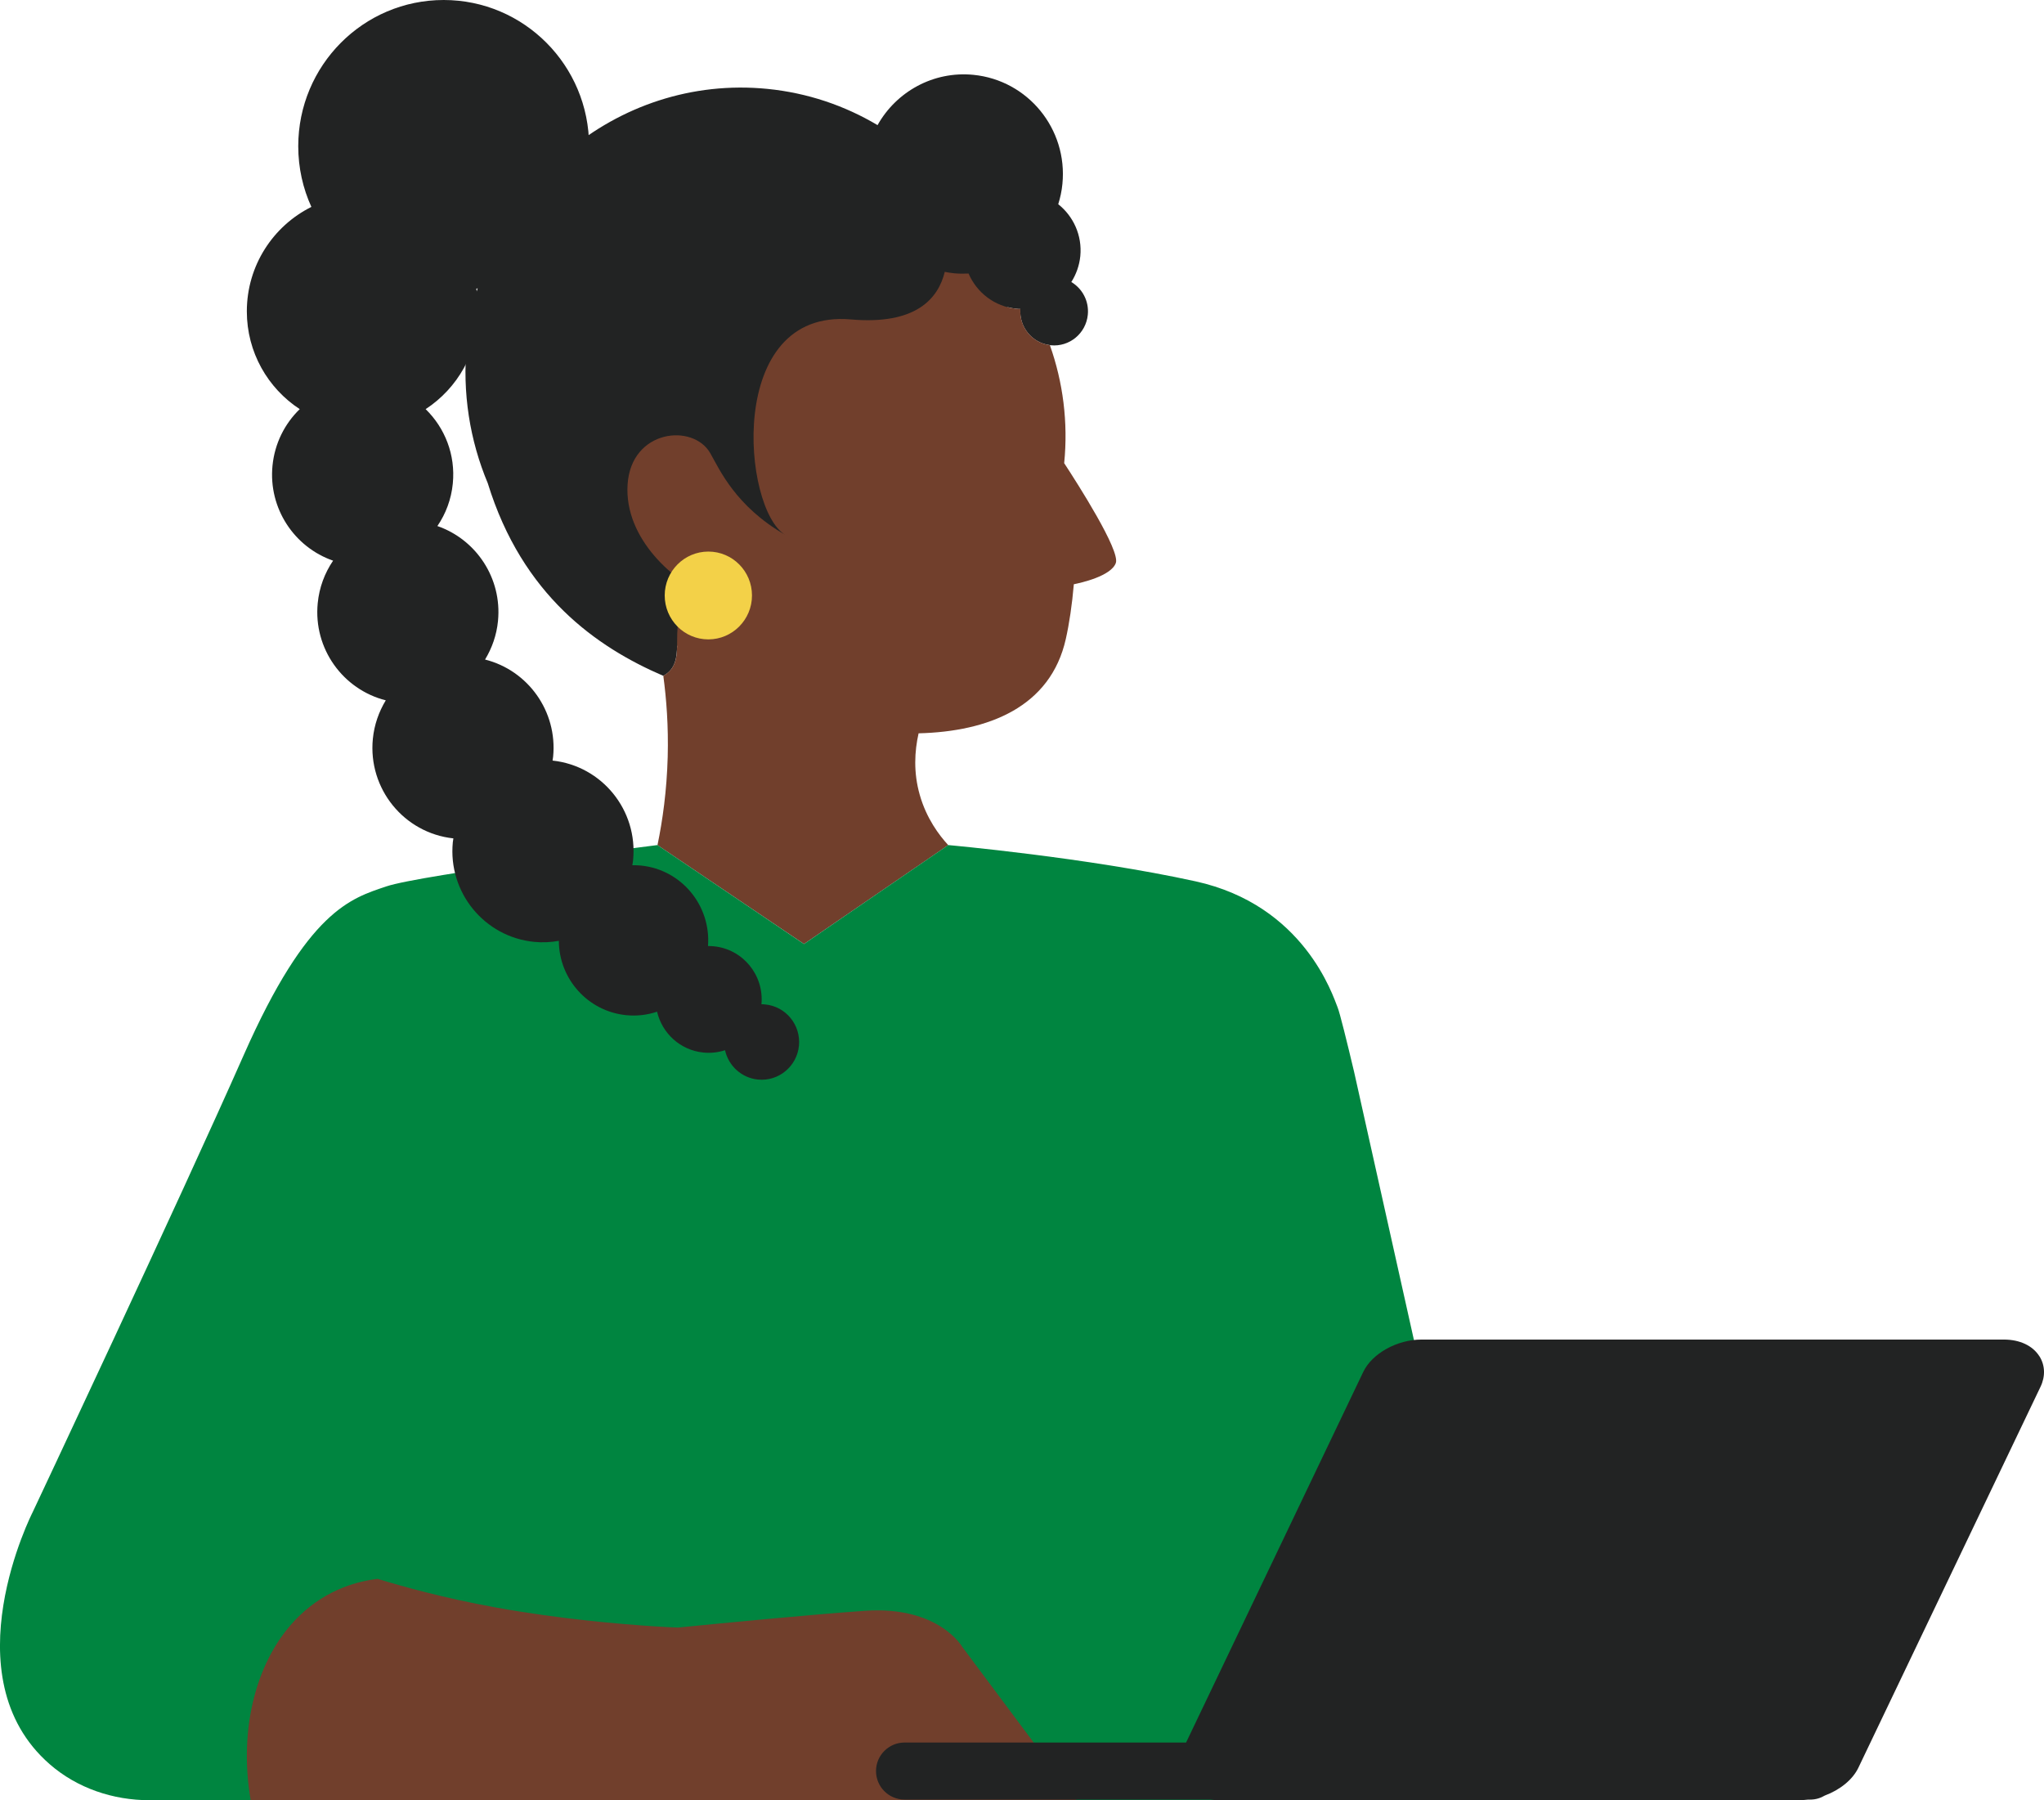 <svg width="159" height="140" viewBox="0 0 159 140" fill="none" xmlns="http://www.w3.org/2000/svg">
<path d="M36.317 26.696C37.498 14.611 47.963 5.753 59.689 6.912C62.818 7.222 65.715 8.214 68.263 9.731C69.718 7.139 72.592 5.511 75.724 5.82C79.965 6.241 83.062 10.033 82.644 14.297C82.593 14.845 82.478 15.373 82.319 15.881C83.495 16.814 84.191 18.307 84.036 19.915C83.96 20.661 83.71 21.344 83.336 21.932C84.191 22.44 84.723 23.413 84.62 24.473C84.477 25.93 83.189 26.994 81.738 26.851C81.714 26.847 81.687 26.847 81.663 26.839C80.279 26.668 79.27 25.43 79.369 24.028C79.27 24.028 79.17 24.028 79.067 24.012C78.829 23.988 78.598 23.945 78.371 23.885C78.86 26.124 79.015 28.479 78.781 30.893C77.6 42.978 67.134 51.836 55.408 50.677C54.474 50.585 53.56 50.422 52.67 50.216C52.654 51.149 52.547 52.019 51.636 52.539C51.624 52.539 51.608 52.551 51.596 52.559C46.429 50.339 40.634 46.305 37.943 37.579C36.555 34.267 35.939 30.555 36.317 26.7V26.696Z" fill="#222323"/>
<path d="M51.94 58.859C51.868 61.496 51.542 63.81 51.145 65.724L62.541 73.414C66.281 70.854 70.021 68.289 73.762 65.724C73.058 64.958 72.072 63.659 71.548 61.821C71.047 60.066 71.142 58.419 71.456 57.029C76.882 56.894 81.719 54.996 82.908 49.692C83.17 48.529 83.397 47.028 83.532 45.436C84.053 45.333 86.438 44.809 86.799 43.78C87.141 42.807 83.85 37.65 82.781 36.018C83.099 32.838 82.689 29.714 81.668 26.839C80.285 26.668 79.275 25.43 79.374 24.028C79.275 24.028 79.176 24.028 79.072 24.012C77.367 23.846 75.98 22.75 75.344 21.273C74.974 21.289 74.6 21.289 74.219 21.253C73.972 21.229 73.73 21.189 73.492 21.142C72.983 23.23 71.238 25.283 66.186 24.842C56.391 23.984 57.771 39.651 61.082 41.593C57.218 39.373 55.974 36.511 55.258 35.256C53.919 32.89 49.093 33.402 48.819 37.678C48.541 41.954 52.572 45.337 55.103 46.309C50.858 47.358 54.042 51.157 51.637 52.535C51.649 52.543 51.661 52.547 51.673 52.555H51.598C51.84 54.349 52.003 56.473 51.94 58.859Z" fill="#713F2C"/>
<path d="M113.566 120.284L107.528 140H11.626C8.792 140 6.001 139.063 3.867 137.201C-3.98 130.36 2.539 117.604 2.539 117.604C2.539 117.604 13.971 93.337 18.959 82.05C23.948 70.758 27.315 69.865 30.034 68.94C32.748 68.015 51.144 65.72 51.144 65.72L62.54 73.414L73.761 65.72C73.761 65.72 84.549 66.685 92.996 68.539C101.443 70.393 103.677 77.416 104.05 78.342C104.221 78.758 104.774 81.002 105.326 83.324L105.338 83.376L113.574 120.28L113.566 120.284Z" fill="#008540"/>
<path d="M83.758 140H19.499C18.541 134.426 19.933 128.915 23.272 125.675C25.525 123.488 28.041 122.944 29.377 122.785C31.341 123.388 34.548 124.282 38.575 125.012C43.528 125.909 48.302 126.31 50.897 126.477C51.704 126.529 52.296 126.557 52.618 126.569C52.674 126.569 52.718 126.572 52.758 126.572C56.029 126.247 63.009 125.568 67.286 125.27C73.026 124.873 74.854 128.077 74.854 128.077L83.758 140Z" fill="#713F2C"/>
<path d="M23.311 31.814C20.839 30.198 19.201 27.399 19.201 24.215C19.201 20.653 21.248 17.573 24.222 16.091C23.566 14.654 23.2 13.054 23.2 11.371C23.2 5.09 28.264 0 34.513 0C40.761 0 45.825 5.09 45.825 11.371C45.825 16.774 42.077 21.293 37.049 22.452C37.16 23.024 37.22 23.611 37.22 24.219C37.22 27.403 35.582 30.202 33.11 31.818C34.6 33.271 35.443 35.359 35.224 37.599C35.105 38.829 34.676 39.957 34.024 40.91C37.037 41.954 39.064 44.963 38.738 48.294C38.631 49.394 38.269 50.407 37.732 51.292C41.063 52.13 43.373 55.31 43.027 58.847C43.015 58.951 42.995 59.05 42.983 59.149C46.827 59.562 49.629 63.008 49.248 66.883C49.236 67.022 49.208 67.153 49.188 67.288C49.407 67.288 49.629 67.288 49.852 67.312C53.004 67.626 55.313 70.413 55.075 73.573C55.226 73.573 55.377 73.573 55.528 73.593C57.786 73.815 59.439 75.828 59.233 78.099C59.332 78.099 59.431 78.103 59.531 78.115C61.133 78.274 62.305 79.707 62.15 81.323C61.991 82.935 60.564 84.114 58.962 83.956C57.675 83.829 56.665 82.876 56.399 81.673C55.874 81.843 55.306 81.915 54.721 81.855C52.921 81.677 51.505 80.359 51.112 78.679C50.361 78.929 49.554 79.032 48.715 78.949C45.722 78.651 43.484 76.126 43.472 73.168C42.852 73.279 42.204 73.315 41.548 73.248C37.673 72.863 34.843 69.397 35.224 65.502C35.236 65.398 35.256 65.299 35.268 65.2C31.424 64.787 28.622 61.337 29.003 57.462C29.111 56.362 29.473 55.35 30.009 54.464C26.678 53.623 24.369 50.446 24.715 46.909C24.834 45.678 25.263 44.554 25.911 43.602C22.898 42.557 20.871 39.544 21.197 36.217C21.368 34.478 22.151 32.949 23.311 31.822V31.814Z" fill="#222323"/>
<path d="M58.496 46.309C58.496 48.195 56.974 49.724 55.102 49.724C53.225 49.724 51.707 48.195 51.707 46.309C51.707 44.423 53.229 42.895 55.102 42.895C56.978 42.895 58.496 44.423 58.496 46.309Z" fill="#F3D148"/>
<path d="M158.641 105.474C158.12 104.649 157.114 104.176 155.882 104.176H110.576C108.68 104.176 106.732 105.256 106.045 106.693L92.264 135.514H70.37C69.142 135.514 68.144 136.506 68.144 137.733C68.144 138.96 69.142 139.952 70.37 139.952H94.144C94.331 139.976 94.521 139.992 94.72 139.992H140.026C140.237 139.992 140.447 139.976 140.654 139.952H140.821C141.235 139.952 141.62 139.833 141.954 139.635C143.115 139.202 144.108 138.416 144.558 137.479L158.732 107.841C159.118 107.035 159.086 106.173 158.645 105.474" fill="#222323"/>
</svg>
